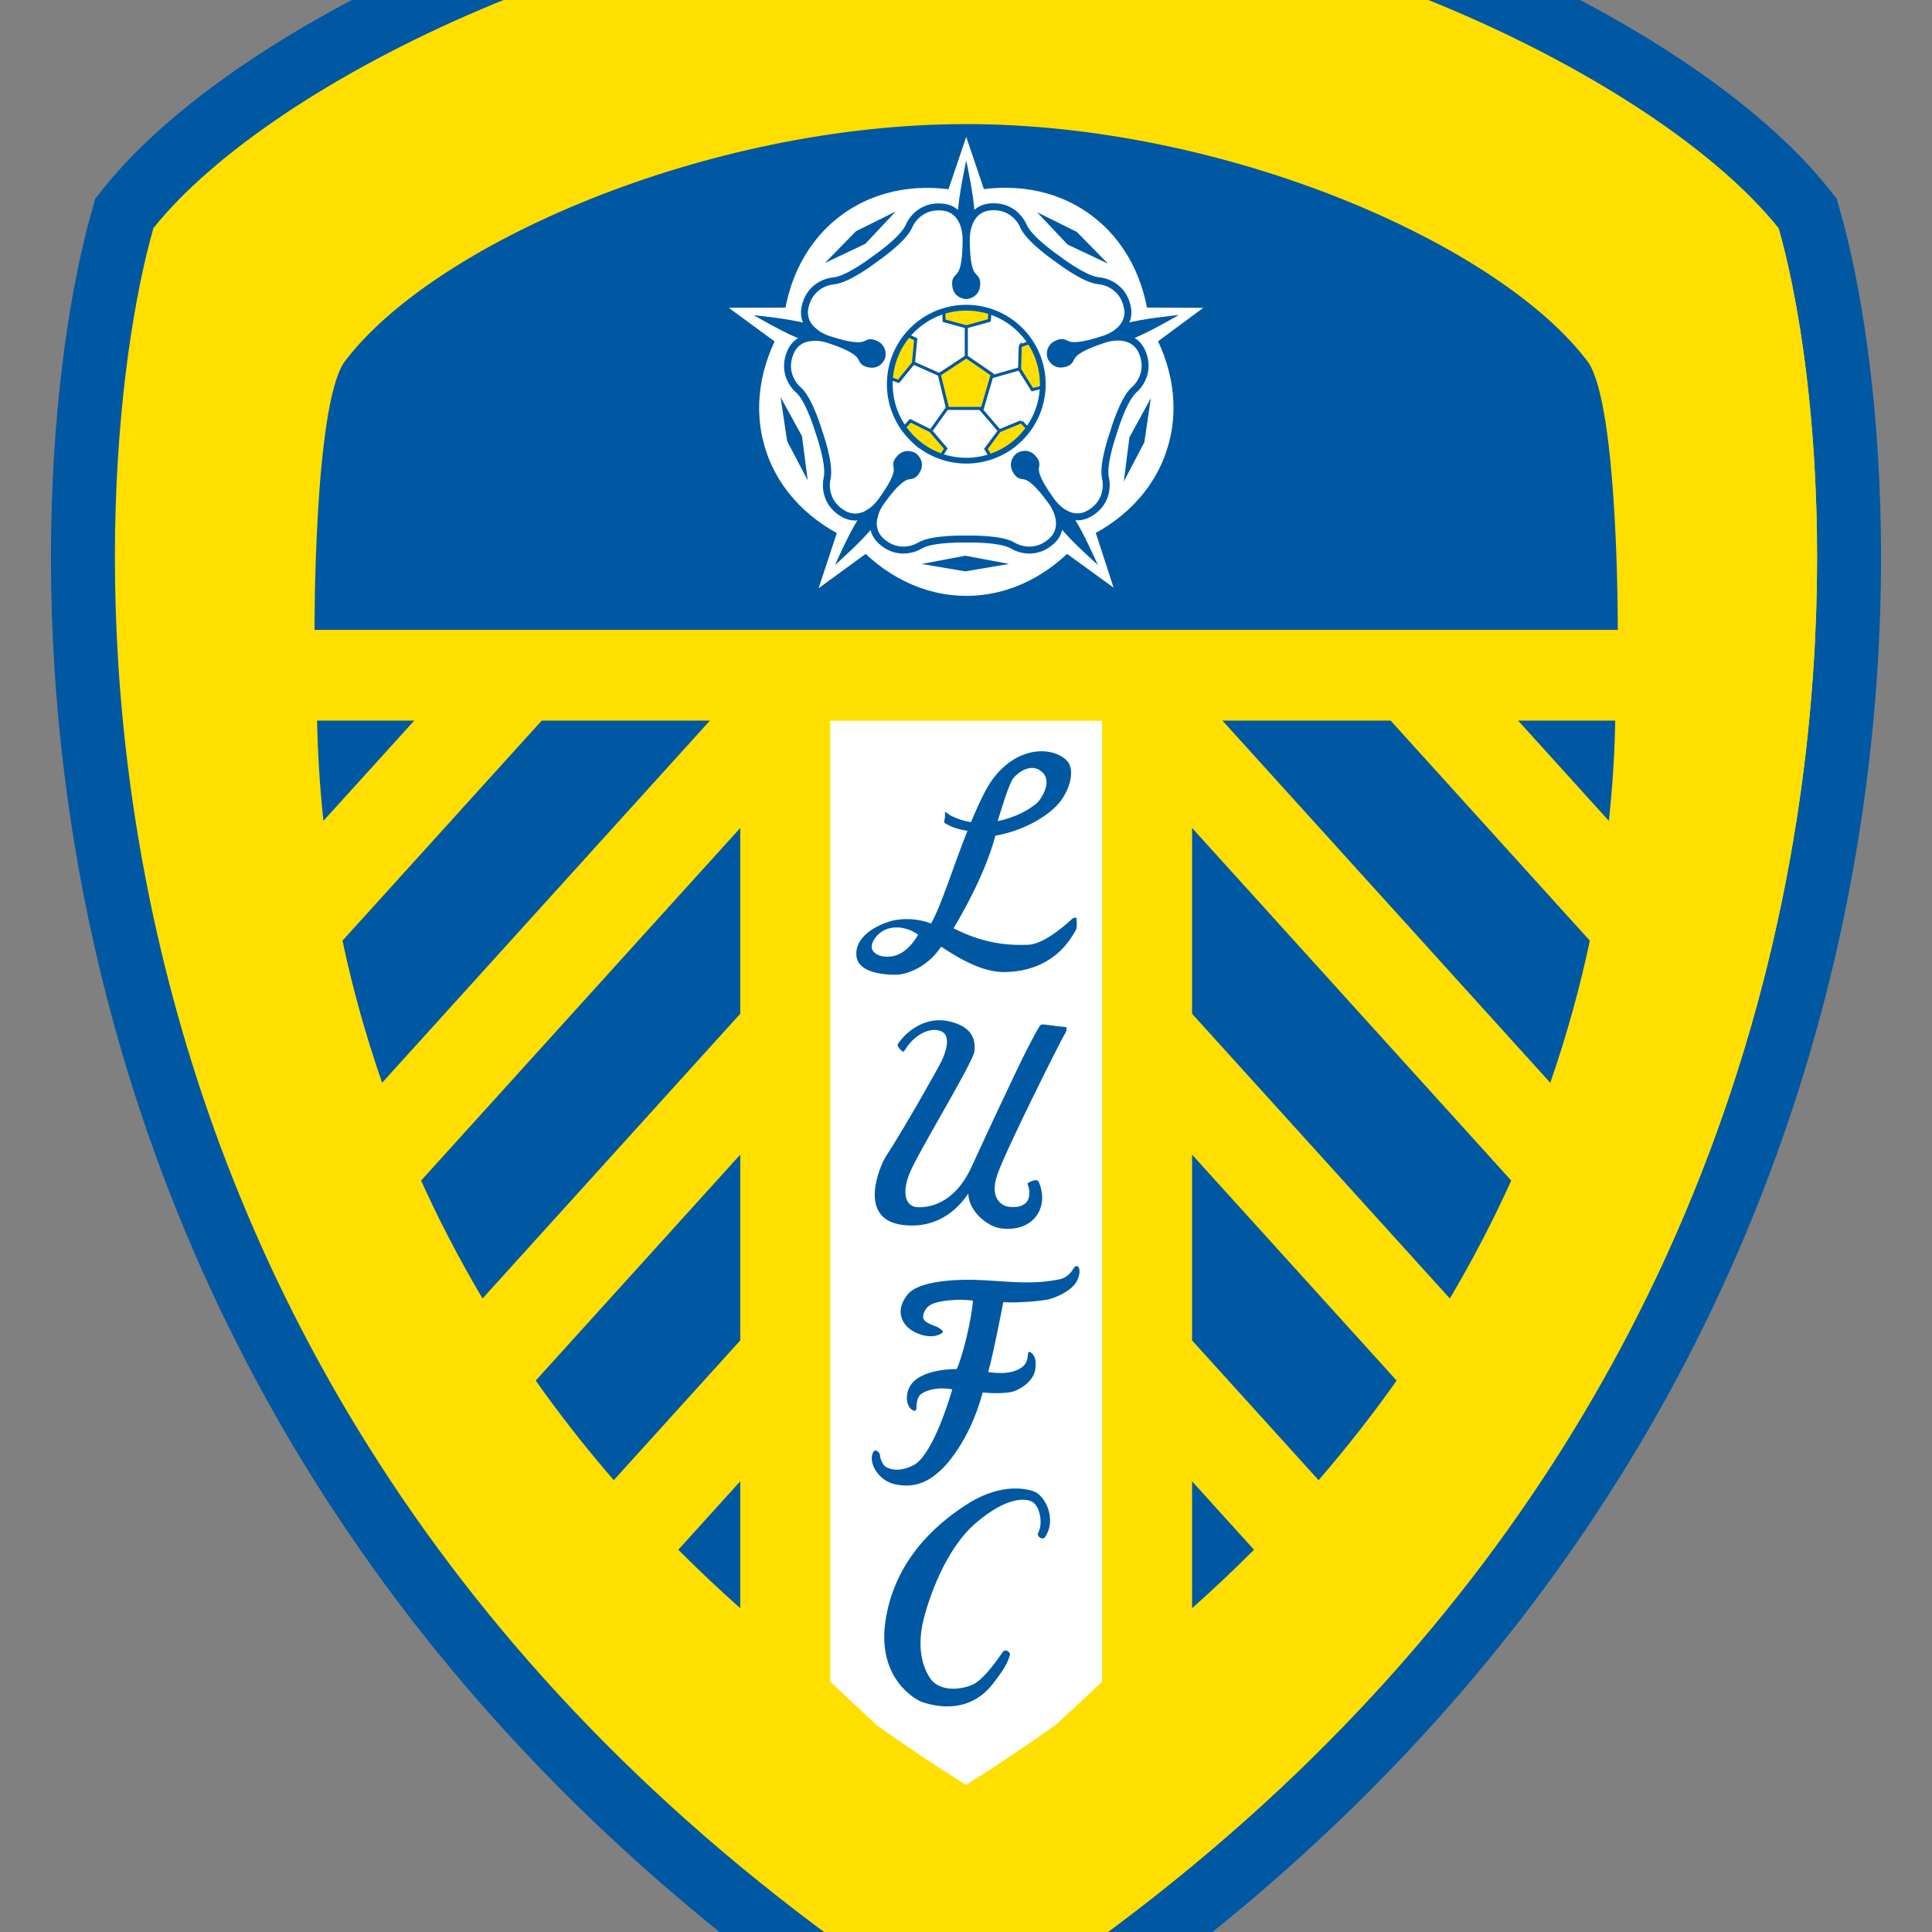 <?xml version="1.0" encoding="UTF-8"?>
<svg width="495" height="495" 
viewBox="0 0 495 495" 
preserveAspectRatio="xMinYMin"
xmlns:xlink="http://www.w3.org/1999/xlink"
xmlns="http://www.w3.org/2000/svg">
<rect x="0" y="0" width="495" height="495" fill="#808080" stroke="none"/>
<!-- Generated by PQINA - https://pqina.nl/ -->
<title></title>
<g transform="rotate(0 247.5 247.5) translate(247.5 247.5) scale(1) translate(-247.5 -247.5) translate(0 -52.5)">
<g transform="scale(1 1) translate(0 0)">
<svg width="495" height="600" viewBox="0 0 495 600" fill="none" xmlns="http://www.w3.org/2000/svg" style="overflow: visible;">
<path d="M247.499 572.255C2.183 418.893 20.718 176.079 39.29 111.018C70.256 72.285 163.248 27.744 247.499 27.744C331.75 27.744 424.751 72.284 455.708 111.018C474.283 176.079 492.818 418.893 247.499 572.255Z" fill="#FFDF00" stroke="#0058A2" stroke-width="32.779"></path>
<path d="M247.499 572.255C2.183 418.893 20.718 176.079 39.29 111.018C70.256 72.285 163.248 27.744 247.499 27.744C331.75 27.744 424.751 72.284 455.708 111.018C474.283 176.079 492.818 418.893 247.499 572.255Z" fill="#FFDF00"></path>
<path d="M39.29 111.018C70.256 72.285 163.248 27.744 247.499 27.744C331.75 27.744 424.751 72.284 455.708 111.018C474.283 176.079 492.818 418.893 247.499 572.255" fill="#FFDF00"></path>
<path d="M212.71 483.363L224.728 494.59C231.973 499.747 239.544 504.833 247.499 509.802C255.589 504.751 263.264 499.583 270.631 494.332L282.377 483.363V237.162H212.711L212.71 483.363Z" fill="white"></path>
<path d="M247.546 213.88H80.584C80.584 213.88 80.391 157.002 88.131 145.388C110.574 115.175 180.795 84.291 247.546 84.291C314.297 84.291 384.506 115.174 406.97 145.388C414.687 157.002 414.499 213.88 414.499 213.88H247.546Z" fill="#0058A2"></path>
<path d="M313.199 237.123L397.193 329.915C401.514 317.486 404.837 305.31 407.333 293.509L356.292 237.123H313.199Z" fill="#0058A2"></path>
<path d="M388.954 237.123L412.209 262.815C413.182 253.87 413.689 245.282 413.844 237.123H388.954Z" fill="#0058A2"></path>
<path d="M305.423 432.03V464.54C310.978 459.606 316.269 454.602 321.289 449.562L305.423 432.029V432.03Z" fill="#0058A2"></path>
<path d="M305.423 348.332V395.934L337.84 431.737C345.129 423.299 351.783 414.779 357.836 406.223L305.423 348.332Z" fill="#0058A2"></path>
<path d="M305.423 264.633V312.237L371.466 385.189C377.446 375.075 382.667 364.996 387.197 354.973L305.424 264.633H305.423Z" fill="#0058A2"></path>
<path d="M181.896 237.123L97.902 329.915C93.58 317.486 90.257 305.31 87.752 293.509L138.797 237.123H181.896Z" fill="#0058A2"></path>
<path d="M106.138 237.123L82.866 262.815C81.911 253.87 81.407 245.282 81.234 237.123H106.138Z" fill="#0058A2"></path>
<path d="M189.658 432.03V464.54C184.109 459.606 178.809 454.602 173.792 449.562L189.658 432.029V432.03Z" fill="#0058A2"></path>
<path d="M189.658 348.332V395.934L157.253 431.737C149.946 423.299 143.298 414.779 137.254 406.223L189.658 348.332Z" fill="#0058A2"></path>
<path d="M189.658 264.633V312.237L123.633 385.189C117.639 375.075 112.409 364.996 107.894 354.973L189.658 264.633Z" fill="#0058A2"></path>
<path d="M294.509 135.81C293.428 124.263 288.327 113.985 279.294 107.431C270.244 100.845 258.838 99.174 247.493 101.765C236.178 99.219 224.828 100.897 215.804 107.458C206.739 114.042 201.644 124.367 200.598 135.969C194.668 145.936 192.766 157.249 196.212 167.864C199.66 178.511 207.909 186.556 218.623 191.142C226.273 199.855 236.439 205.164 247.594 205.164C258.787 205.167 268.997 199.814 276.647 191.042C287.309 186.456 295.513 178.429 298.946 167.814C302.418 157.17 300.482 145.817 294.511 135.811L294.509 135.81ZM247.578 151.142V151.148H247.569V151.142L247.575 151.133L247.578 151.142Z" fill="white"></path>
<path d="M247.563 111.833L252.328 101.657L247.563 87.576L242.788 101.657L247.563 111.833Z" fill="white"></path>
<path d="M210.184 139.009L201.984 131.33L186.71 131.354L199.033 140.404L210.184 139.009Z" fill="white"></path>
<path d="M224.479 182.953L214.632 188.385L209.733 203.21L222.361 193.996L224.479 182.953Z" fill="white"></path>
<path d="M270.68 182.941L272.799 193.978L285.312 203.058L280.528 188.367L270.68 182.941Z" fill="white"></path>
<path d="M284.949 138.984L296.097 140.388L308.283 131.375L293.15 131.305L284.949 138.984Z" fill="white"></path>
<path d="M247.563 111.788C247.563 111.788 249.667 111.117 249.667 107.232C249.667 103.347 247.563 93.652 247.563 93.652C247.563 93.652 245.436 103.347 245.436 107.232C245.436 111.117 247.563 111.788 247.563 111.788Z" fill="#0058A2"></path>
<path d="M270.592 182.563C270.592 182.563 269.28 184.348 271.547 187.491C273.841 190.635 281.268 197.233 281.268 197.233C281.268 197.233 277.272 188.145 275.001 184.998C272.707 181.854 270.591 182.563 270.591 182.563H270.592Z" fill="#0058A2"></path>
<path d="M284.788 138.804C284.788 138.804 286.071 140.615 289.777 139.414C293.471 138.213 302.033 133.197 302.033 133.197C302.033 133.197 292.15 134.178 288.465 135.379C284.779 136.58 284.788 138.804 284.788 138.804Z" fill="#0058A2"></path>
<path d="M214.907 151.251C214.907 133.209 229.53 118.586 247.563 118.586C265.596 118.586 280.217 133.209 280.217 151.251C280.217 169.293 265.594 183.905 247.563 183.905C229.532 183.905 214.907 169.291 214.907 151.251Z" fill="#0058A2"></path>
<path d="M269.201 143.937C269.201 143.937 270.051 146.187 272.415 145.704C276.118 144.963 271.34 143.187 282.805 139.473C286.482 138.272 290.777 138.641 292.544 142.502C294.551 146.885 292.623 150.565 290.599 152.347C287.748 154.846 285.331 163.161 285.331 163.161V163.178C285.331 163.178 282.395 171.312 283.236 174.998C283.834 177.641 283.227 181.745 279.029 184.116C275.317 186.193 271.64 183.97 269.364 180.84C262.285 171.092 267.14 172.601 264.579 169.824C262.944 168.042 260.964 169.39 260.964 169.39C260.964 169.39 259.097 170.884 260.275 172.991C262.124 176.284 262.256 171.145 269.346 180.896C271.62 184.028 272.587 188.221 269.469 191.101C265.916 194.359 261.822 193.667 259.508 192.281C256.247 190.351 247.595 190.62 247.595 190.62H247.587C247.587 190.62 238.952 190.351 235.697 192.281C233.371 193.667 229.278 194.358 225.733 191.098C222.604 188.221 223.582 184.028 225.856 180.896C232.935 171.145 233.078 176.284 234.927 172.988C236.114 170.884 234.221 169.423 234.221 169.423C234.221 169.423 232.22 168.096 230.585 169.88C228.027 172.655 232.879 171.143 225.791 180.894C223.526 184.029 219.829 186.247 216.132 184.164C211.928 181.8 211.324 177.683 211.919 175.049C212.763 171.363 209.827 163.209 209.827 163.209L209.821 163.201C209.821 163.201 207.41 154.892 204.565 152.404C202.529 150.623 200.61 146.934 202.611 142.563C204.378 138.699 208.67 138.327 212.359 139.525C223.809 143.243 219.045 145.021 222.748 145.765C225.115 146.237 225.933 143.987 225.933 143.987C225.933 143.987 226.56 141.673 224.365 140.671C220.929 139.089 223.797 143.191 212.338 139.467C208.649 138.272 205.4 135.444 206.243 131.284C207.192 126.564 210.908 124.712 213.597 124.463C217.38 124.123 224.221 118.814 224.221 118.814L224.227 118.811C224.227 118.811 231.379 113.948 232.876 110.473C233.945 107.985 236.849 105.011 241.637 105.574C245.847 106.06 247.526 110.03 247.526 113.898C247.526 125.949 244.441 122.011 244.877 125.77C245.164 128.161 247.552 128.237 247.552 128.237C247.552 128.237 249.949 128.131 250.216 125.726C250.643 121.976 247.579 125.916 247.579 113.872C247.579 109.996 249.255 106.031 253.465 105.536C258.249 104.985 261.162 107.951 262.225 110.435C263.711 113.913 270.88 118.782 270.88 118.782L270.892 118.791C270.892 118.791 277.721 124.097 281.495 124.431C284.182 124.678 287.915 126.529 288.852 131.249C289.699 135.418 286.444 138.236 282.752 139.432C271.302 143.162 274.168 139.057 270.731 140.633C268.545 141.641 269.204 143.941 269.204 143.941L269.201 143.937Z" fill="white" stroke="#0058A2" stroke-width="1.781"></path>
<path d="M247.578 143.895L254.229 148.459L251.686 157.144H242.773L240.652 148.459L247.578 143.895Z" fill="#FFDF00" stroke="#0058A2" stroke-width="0.784"></path>
<path d="M234.037 145.518L240.652 148.459" stroke="#0058A2" stroke-width="0.784"></path>
<path d="M247.578 136.166V143.895" stroke="#0058A2" stroke-width="0.784"></path>
<path d="M261.112 147.029L254.103 149.016" stroke="#0058A2" stroke-width="0.784"></path>
<path d="M242.662 157.064L238.671 162.64" stroke="#0058A2" stroke-width="0.784"></path>
<path d="M251.132 157.145L255.855 162.641" stroke="#0058A2" stroke-width="0.784"></path>
<path d="M241.897 134.679L247.578 136.238L253.47 134.603L253.631 132.455C253.631 132.455 249.547 131.096 247.399 131.16C245.961 131.192 241.786 132.112 241.786 132.112L241.897 134.679Z" fill="#FFDF00" stroke="#0058A2" stroke-width="0.784"></path>
<path d="M261.398 141.109L261.228 147.145L264.486 152.331L267.049 151.71C267.049 151.71 267.189 147.004 266.627 145.677C266.064 144.35 263.993 140.178 263.993 140.178L261.397 141.11L261.398 141.109Z" fill="#FFDF00" stroke="#0058A2" stroke-width="0.784"></path>
<path d="M261.656 160.56L256.065 162.857L252.596 167.542L253.935 169.669C253.935 169.669 258.593 167.814 259.575 166.768C260.63 165.637 263.638 162.584 263.638 162.584L261.655 160.559L261.656 160.56Z" fill="#FFDF00" stroke="#0058A2" stroke-width="0.784"></path>
<path d="M242.316 167.419L238.434 162.877L233.245 160.311L231.323 162.4C231.323 162.4 234.552 166.378 235.826 167.044C237.109 167.709 241 169.514 241 169.514L242.316 167.419Z" fill="#FFDF00" stroke="#0058A2" stroke-width="0.784"></path>
<path d="M230.225 150.194L234.037 145.518L234.62 139.421L232.663 138.504C232.663 138.504 229.798 142.269 229.353 143.637C228.814 145.319 227.888 149.388 227.888 149.388L230.225 150.194Z" fill="#FFDF00" stroke="#0058A2" stroke-width="0.784"></path>
<path d="M227.974 150.935C227.974 140.103 236.752 131.334 247.578 131.334C258.404 131.334 267.173 140.103 267.173 150.935C267.173 161.767 258.401 170.533 247.578 170.533C236.755 170.533 227.974 161.758 227.974 150.935Z" stroke="#0058A2" stroke-width="1.477"></path>
<path d="M219.313 111.736L229.512 106.668L221.684 114.982L211.353 119.881L219.313 111.736Z" fill="#0058A2"></path>
<path d="M247.323 198.889L236.099 196.997L247.32 194.879L258.542 196.982L247.323 198.889Z" fill="#0058A2"></path>
<path d="M293.202 165.787L287.926 175.877L289.376 164.548L294.855 154.521L293.202 165.787Z" fill="#0058A2"></path>
<path d="M275.887 111.914L283.868 120.045L273.531 115.163L265.691 106.863L275.887 111.914Z" fill="#0058A2"></path>
<path d="M201.661 165.492L199.983 154.229L205.482 164.244L206.944 175.577L201.661 165.492Z" fill="#0058A2"></path>
<path d="M210.363 138.852C210.363 138.852 210.381 136.628 206.689 135.424C202.989 134.229 193.106 133.248 193.106 133.248C193.106 133.248 201.679 138.264 205.373 139.462C209.073 140.66 210.362 138.852 210.362 138.852H210.363Z" fill="#0058A2"></path>
<path d="M224.608 182.593C224.608 182.593 222.495 181.89 220.219 185.03C217.928 188.171 213.94 197.265 213.94 197.265C213.94 197.265 221.361 190.667 223.644 187.526C225.933 184.379 224.608 182.592 224.608 182.592V182.593Z" fill="#0058A2"></path>
<path d="M264.783 354.965C265.424 354.76 266.005 354.924 266.148 355.329C266.327 355.733 268.012 359.431 266.148 363.049C264.587 366.085 261.027 367.842 256.418 367.221C253.016 366.764 248.17 362.85 248.086 358.3C246.541 360.58 241.341 367.725 231.037 366.308C219.575 364.714 225.47 351.087 227.026 348.708C231.632 341.676 240.307 326.288 241.218 324.396C242.147 322.503 243.922 317.886 241.11 316.702C238.297 315.512 234.198 317.681 232.001 321.308C231.33 322.421 231.198 321.8 230.82 321.525C230.434 321.25 230.225 320.81 230.003 320.435C229.786 320.065 230.633 319.245 230.896 318.864C231.174 318.489 235.991 312.43 243.418 314.229C249.231 315.659 249.946 318.923 249.667 321.8C249.401 324.66 234.886 348.245 232.929 353.384C230.984 358.523 232.17 361.558 234.93 361.781C237.699 361.995 244.463 361.171 248.912 351.486C253.347 341.782 260.379 326.898 261.906 323.804C263.426 320.716 265.691 316.427 266.14 315.782C266.567 315.132 266.503 314.862 267.818 315.02C269.11 315.184 272.307 315.624 272.96 315.624C273.601 315.624 273.2 316.942 272.708 317.593C272.218 318.249 257.346 347.747 255.41 353.813C253.453 359.884 257.094 361.36 257.844 361.56C259.095 361.915 263.042 362.184 263.639 359.14C263.962 357.546 263.413 356.28 263.305 355.946C263.202 355.624 263.513 355.489 263.513 355.489C263.513 355.489 264.119 355.172 264.781 354.967L264.783 354.965Z" fill="#0058A2"></path>
<path d="M276.385 377.243C276.136 376.751 275.5 376.716 275.09 377.419C274.689 378.122 273.601 379.857 271.442 380.279C264.836 381.603 259.664 380.959 252.295 380.514C244.927 380.08 235.287 380.69 232.53 384.182C229.761 387.674 230.912 390.159 231.466 391.167C232.281 392.632 233.986 393.933 236.344 394.566C238.706 395.234 240.49 394.66 241.305 394.085C242.108 393.534 240.734 392.866 240.241 392.549C239.761 392.233 236.605 391.494 236.52 390.029C236.491 389.373 236.845 387.509 238.8 386.618C240.751 385.716 245.366 385.224 249.265 385.716C249.095 389.537 246.825 399.616 245.125 403.261C242.596 403.261 234.574 403.706 232.764 408.465C231.868 410.832 232.597 412.86 233.414 413.516C234.232 414.16 234.803 414.09 234.803 413.281C234.803 412.461 234.885 410.843 235.696 409.941C236.505 409.039 239.678 407.667 243.985 408.464C242.596 413.351 238.453 425.633 234.067 427.894C229.681 430.168 226.886 428.468 226.52 427.965C225.709 426.875 225.468 425.867 225.468 425.293C225.468 424.719 223.915 422.937 223.42 425.457C222.936 427.977 225.281 431.774 229.011 432.711C235.623 434.364 239.438 430.496 240.651 429.523C241.882 428.55 248.357 422.034 251.776 409.26C254.542 409.588 258.514 409.506 260.059 408.862C263.674 407.315 264.987 404.971 265.227 403.506C265.476 402.041 265.359 400.845 265.022 400.107C264.7 399.368 263.575 398.314 263.399 399.216C263.247 400.107 263.399 401.654 261.852 402.791C261.398 403.131 259.025 404.982 253.168 404.01C254.302 400.436 257.059 386.126 257.059 386.126C260.159 386.372 266.967 385.891 269.004 385.317C271.04 384.743 274.706 383.09 275.918 380.688C276.806 378.894 276.636 377.746 276.384 377.242L276.385 377.243Z" fill="#0058A2"></path>
<path d="M275.834 287.989C275.834 287.333 274.932 287.661 274.609 287.989C274.287 288.311 267.867 294.406 263.475 294.558C259.095 294.728 252.514 294.558 244.308 290.333C246.988 285.868 252.514 276.041 255.031 266.609C262.915 265.23 269.164 261.078 271.602 257.916C274.368 254.342 275.422 249.469 273.313 247.351C269.164 243.205 258.432 243.697 252.335 255.39C251.075 257.839 249.883 260.468 248.784 263.125C246.2 262.814 243.507 261.507 243.006 261.077C242.435 260.596 242.033 260.347 242.107 260.998C242.195 261.648 242.034 262.383 242.034 262.383C242.034 262.383 241.624 263.277 242.277 263.523C244.096 264.56 246.015 265.129 247.873 265.354C244.137 274.73 241.278 284.295 238.536 289.13C235.697 287.905 231.308 287.582 228.056 288.544C224.807 289.517 218.88 292.37 219.433 297.492C220.007 302.608 229.438 302.28 230.25 302.204C231.059 302.128 236.912 301.319 241.14 295.049C247.472 299.28 252.757 301.641 257.448 301.553C262.174 301.477 270.706 300.176 275.742 290.578C275.994 290.091 275.833 288.633 275.833 287.988L275.834 287.989Z" fill="#0058A2"></path>
<path d="M235.246 291.969C231.833 289.52 226.793 289.197 224.191 292.86C221.586 296.516 225.653 297.571 226.547 297.571C227.441 297.571 231.502 298.386 235.246 291.969Z" fill="white"></path>
<path d="M255.615 262.878C256.497 260.106 258.46 253.288 259.673 251.817C260.889 250.361 264.308 247.754 267.065 250.361C269.825 252.96 266.444 257.609 265.691 258.246C261.382 261.894 255.615 262.878 255.615 262.878Z" fill="white"></path>
<path d="M267.856 446.187C270.789 441.511 267.718 435.639 264.85 434.596C263.737 434.198 257.001 432.018 247.848 437.854C238.903 443.526 229.003 453.031 226.844 467.973C224.682 482.927 235.063 488.236 236.226 488.565C237.389 488.905 247.407 492.76 254.312 484.006C258.384 478.861 258.384 477.455 258.721 476.623C259.04 475.791 257.552 474.783 256.899 475.791C256.222 476.775 252.414 482.424 249.589 483.924C246.764 485.424 240.872 486.163 238.385 482.588C235.71 478.744 235.223 473.212 236.563 467.727C237.884 462.243 242.118 449.456 250.078 442.659C258.05 435.85 263.034 436.26 264.692 437.42C266.354 438.58 267.315 442.706 266.005 445.191C265.504 446.14 267.139 447.347 267.857 446.187H267.856Z" fill="#0058A2"></path>
</svg>
</g>
</g>
</svg>